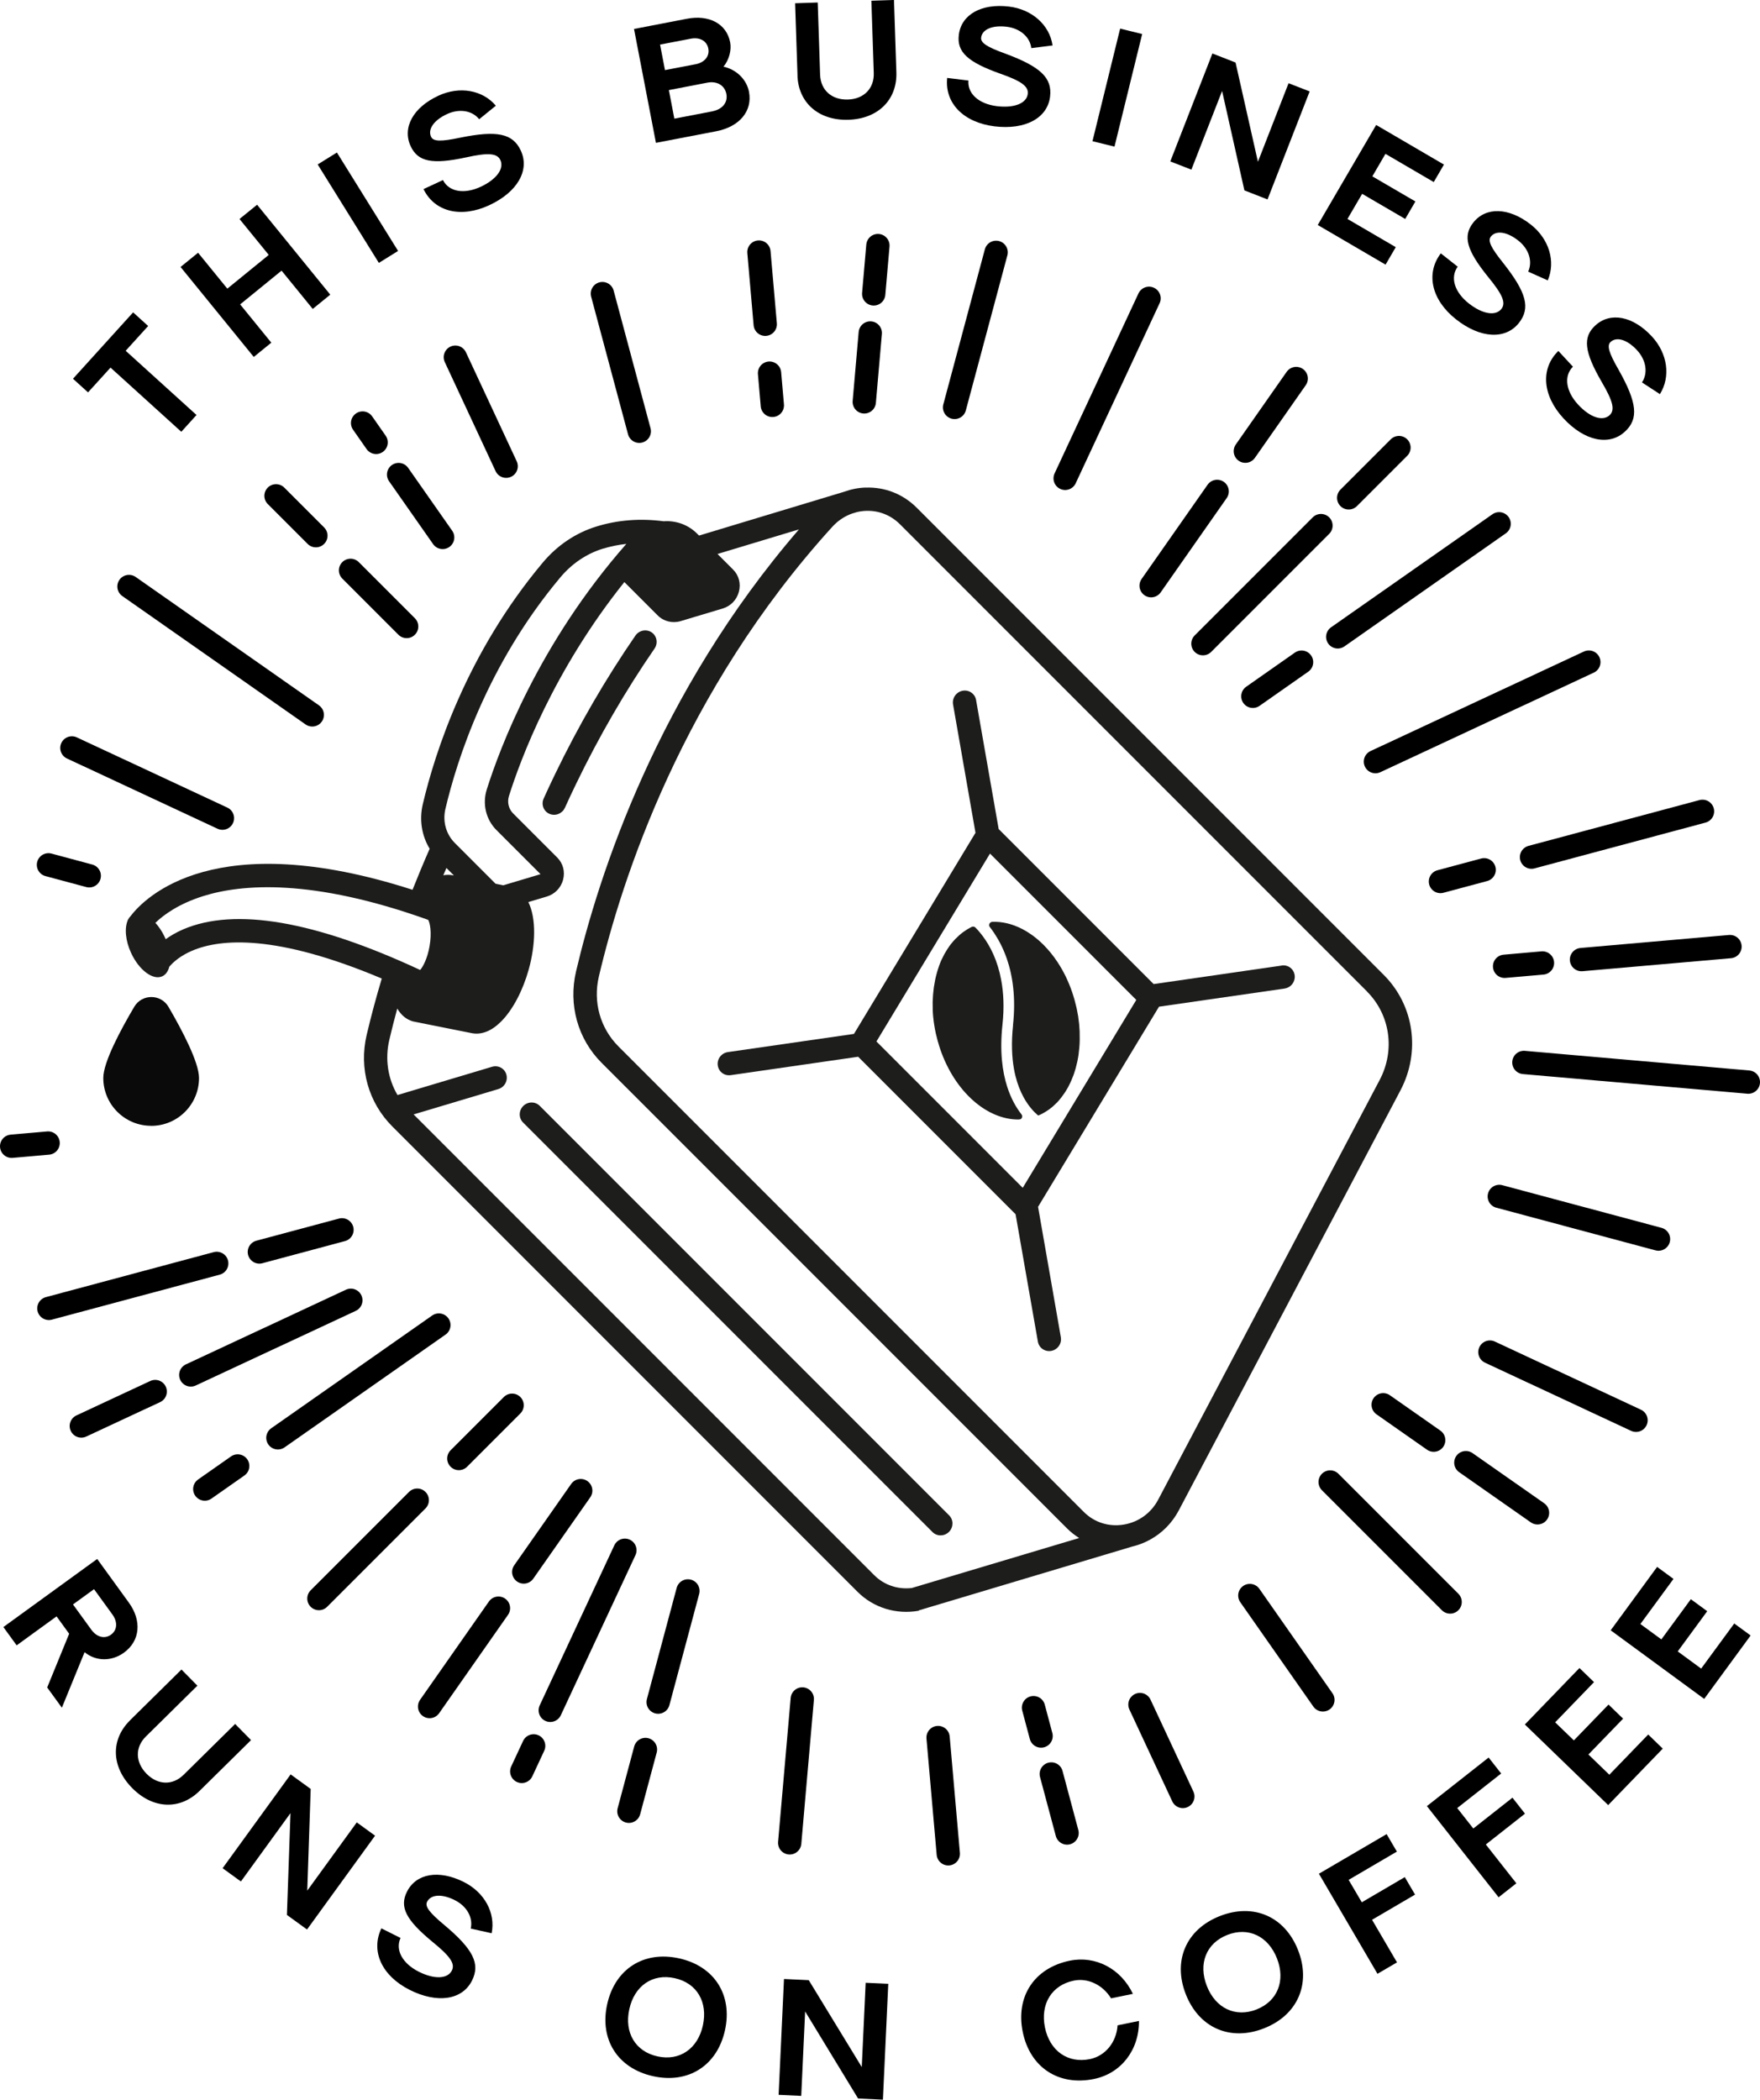 <?xml version="1.0" encoding="UTF-8"?>
<svg id="Ebene_2" data-name="Ebene 2" xmlns="http://www.w3.org/2000/svg" viewBox="0 0 302.1 360.29">
  <defs>
    <style>
      .cls-1 {
        fill: #1d1e1c;
      }

      .cls-2 {
        fill: #0a0a0a;
      }

      .cls-3 {
        fill: none;
        stroke: #000;
        stroke-linecap: round;
        stroke-miterlimit: 10;
        stroke-width: 4px;
      }
    </style>
  </defs>
  <g id="Ebene_1-2" data-name="Ebene 1">
    <g>
      <g>
        <path class="cls-2" d="M25.95,193.19c4.54,0,8.21-3.68,8.21-8.21,0-2.7-2.9-8.2-5.24-12.21-1.31-2.24-4.55-2.25-5.87-.02-2.37,4.01-5.32,9.52-5.32,12.22,0,4.54,3.68,8.21,8.21,8.21Z"/>
        <g>
          <path class="cls-1" d="M148.59,83.66c-1.27.04-2.5.29-3.66.71l-24.94,7.53-.32-.32c-1.46-1.46-3.41-2.22-5.49-2.15-.08,0-.16.01-.23.02-4.02-.53-7.92-.24-11.59.9-3.54,1.09-6.71,3.23-9.18,6.17-13.12,15.63-18.54,32.69-20.61,41.48-.63,2.68-.18,5.4,1.18,7.64-1.02,2.32-2,4.68-2.94,7.04-33.94-10.92-45.93,1.29-48.4,4.52-.16.16-.3.36-.42.58-.04.06-.07.11-.08.13h.02c-.58,1.34-.41,3.51.59,5.65,1.38,2.95,3.78,4.72,5.37,3.95.58-.28.97-.86,1.17-1.63.73-.85,1.95-1.9,3.89-2.73,4.95-2.13,14.55-2.84,32.58,4.76-.98,3.27-1.85,6.52-2.59,9.66-1.35,5.74.29,11.62,4.4,15.72l79.87,79.87c2.72,2.72,6.65,3.93,10.5,3.23v-.06s36.63-10.95,36.63-10.95c2.22-.53,4.21-1.65,5.8-3.23.87-.87,1.62-1.88,2.21-3l38.02-72.02c3.51-6.65,2.37-14.62-2.85-19.84l-80.17-80.17c-2.34-2.34-5.45-3.57-8.74-3.45ZM76.45,138.82c1.98-8.43,7.19-24.81,19.76-39.78,1.96-2.33,4.46-4.02,7.24-4.88,1.32-.4,2.67-.68,4.06-.83-14.99,17.03-21.72,35.05-23.96,42.14-.78,2.49-.14,5.16,1.67,6.97l7.56,7.56-6.39,1.91-1.33-.27-6.98-6.98c-1.52-1.52-2.13-3.71-1.63-5.85ZM77.83,150.21h0c-.57-.12-1.15-.13-1.74-.02.18-.42.36-.83.54-1.25l1.28,1.28-.08-.02ZM31.43,159.48c-1.17.5-2.15,1.08-2.99,1.68-.05-.13-.11-.25-.17-.38-.44-.95-1-1.77-1.6-2.43,1.39-1.34,3.94-3.24,8.19-4.58,6.64-2.09,18.72-3.07,38.63,4.07.3.45.66,2.14.24,4.53-.37,2.13-1.14,3.54-1.61,4.07-18.11-8.43-31.8-10.78-40.7-6.96ZM70.98,191.23l14.55-4.35c.34-.1.63-.28.86-.51.5-.5.73-1.25.53-1.98-.3-1.06-1.4-1.66-2.46-1.34l-16.23,4.85c-1.65-2.8-2.18-6.17-1.4-9.49.41-1.76.87-3.54,1.36-5.35.67,1.15,1.6,1.92,2.75,2.22.03,0,.08.01.11.02h0s9.76,1.95,9.76,1.95h0c1.85.43,3.64-.39,5.21-1.97,2.05-2.05,3.74-5.38,4.72-8.87,1.19-4.25,1.34-8.8-.05-11.62l3.17-.95c.67-.2,1.26-.56,1.73-1.03.5-.5.87-1.13,1.06-1.85.37-1.39,0-2.82-1.01-3.82l-7.56-7.56c-.78-.78-1.05-1.92-.72-2.98,1.98-6.29,7.64-21.52,19.81-36.72l5.73,5.73c1.02,1.02,2.53,1.39,3.93.97l7.21-2.16c1.38-.41,2.42-1.49,2.79-2.88.37-1.39,0-2.82-1.01-3.82l-2.66-2.66,13.98-4.22c-24.34,28.19-34.39,59.39-38.26,75.83-1.35,5.74.29,11.62,4.4,15.72l79.87,79.87c.64.64,1.34,1.18,2.08,1.65l-28.72,8.58c-2.42.28-4.75-.5-6.47-2.22l-79.08-79.08ZM234.64,170.14c3.99,3.99,4.86,10.09,2.18,15.17l-38.02,72.02c-1.21,2.3-3.37,3.86-5.92,4.28-2.55.42-5.05-.37-6.85-2.18l-79.87-79.87c-3.14-3.14-4.4-7.63-3.36-12.02,3.92-16.67,14.34-48.86,40.08-77.16.09-.1.19-.2.29-.3.89-.89,1.93-1.54,3.06-1.95l.83-.25h0c.52-.13,1.05-.2,1.6-.22,2.19-.08,4.26.74,5.83,2.31l80.17,80.17Z"/>
          <path class="cls-1" d="M162.89,262.86c.79-.79.8-2.06.03-2.83l-70.28-70.28c-.77-.77-2.04-.76-2.83.03s-.8,2.06-.03,2.83l70.28,70.28c.77.77,2.04.76,2.83-.03Z"/>
          <path class="cls-1" d="M96.54,139.23c.17-.17.31-.37.42-.61.61-1.35,1.25-2.72,1.92-4.1,3.95-8.17,8.48-15.99,13.47-23.23.63-.92.41-2.16-.49-2.78-.91-.61-2.15-.37-2.79.55-5.11,7.41-9.75,15.41-13.79,23.77-.68,1.41-1.34,2.81-1.96,4.19-.46,1.01-.02,2.19.99,2.63.78.34,1.66.14,2.23-.44Z"/>
          <path class="cls-1" d="M220.02,165.68l-22,3.18-26.6-26.6-3.88-22.15c-.19-1.08-1.23-1.79-2.32-1.58-1.09.21-1.82,1.26-1.63,2.35l3.85,22.02-20.86,34.51-21.64,3.12c-1.1.16-1.88,1.17-1.74,2.27.14,1.09,1.13,1.85,2.23,1.69l21.87-3.16,27.02,27.02,3.83,21.87c.19,1.08,1.23,1.79,2.32,1.58.41-.08.78-.28,1.05-.56.46-.46.69-1.11.57-1.79l-3.91-22.37,20.76-34.34,21.55-3.11c.45-.07.85-.28,1.15-.58.43-.43.67-1.05.59-1.69-.14-1.09-1.13-1.85-2.23-1.69ZM195.04,171.58l-19.49,32.24-25.11-25.11,19.49-32.24,25.11,25.11Z"/>
          <path class="cls-1" d="M175.1,192.08s.03-.01.05-.02c.05-.03.1-.06.14-.1,0,0,.01,0,.02-.01,0,0,0,0,0,0,.04-.04.07-.09.1-.15,0-.01,0-.03.01-.04.02-.04.03-.08.03-.13,0-.02,0-.04,0-.06,0-.04,0-.08-.01-.13,0-.02,0-.04-.01-.05-.02-.06-.05-.12-.09-.17-.89-1.13-1.79-2.67-2.45-4.72-.85-2.63-1.31-6.12-.82-10.67.32-2.95.19-5.47-.21-7.62-.08-.43-.17-.84-.26-1.24-.2-.8-.43-1.53-.68-2.21-1.02-2.72-2.44-4.53-3.49-5.6-.08-.08-.19-.14-.3-.16-.11-.02-.23,0-.34.05,0,0,0,0,0,0-.23.11-.46.24-.68.37-.06.04-.12.08-.19.12-.17.11-.34.22-.51.34-.05.04-.1.07-.15.11-.21.15-.41.32-.6.49-.04.03-.08.07-.12.11-.16.14-.31.29-.46.44-.03.03-.06.05-.09.08-.02.02-.04.05-.06.07-.21.22-.41.46-.61.7-.03.04-.06.08-.09.11-.18.23-.36.48-.52.73-.02.03-.05.07-.07.1-.17.27-.34.55-.5.83-.03.06-.07.12-.1.18-.15.29-.3.58-.44.89-.02.04-.04.09-.06.13-.13.29-.24.58-.35.89-.02.05-.04.1-.05.15-.11.32-.22.65-.31.98-.02.07-.04.15-.06.22-.09.34-.18.68-.25,1.03,0,.04-.02.09-.02.13-.07.33-.13.67-.18,1.01,0,.06-.02.13-.03.19-.05.36-.09.72-.12,1.09,0,.08-.01.16-.02.24-.03.38-.05.76-.06,1.14,0,.03,0,.07,0,.1,0,.37,0,.74.01,1.11,0,.07,0,.14,0,.21.02.39.04.77.08,1.16,0,.08.02.16.03.24.04.4.09.8.16,1.21,0,.02,0,.04.01.06.06.39.14.79.22,1.18.02.08.03.15.05.23.09.4.19.79.3,1.19.02.08.04.15.07.23.12.41.24.82.38,1.23,2.54,7.37,8.1,12.09,13.46,12.03.08,0,.15-.02.21-.05Z"/>
          <path class="cls-1" d="M173.89,175.91c-.32,2.98-.21,5.45.15,7.48.14.81.33,1.56.54,2.24.11.34.22.66.34.97.24.62.5,1.17.77,1.67.82,1.5,1.74,2.49,2.45,3.1.04.04.1.04.15.02.01,0,.03-.01.04-.02.26-.11.51-.24.76-.38.06-.03.12-.07.18-.1.24-.14.48-.29.72-.46,0,0,0,0,0,0,.23-.16.45-.34.67-.52.05-.05.11-.09.16-.14.21-.19.42-.39.62-.59,0,0,0,0,0,0,0,0,0,0,.01-.01.21-.22.42-.46.61-.71.04-.05.08-.1.12-.15.19-.25.37-.5.55-.76.03-.05.06-.1.1-.15.16-.25.32-.51.47-.78.02-.03.04-.06.05-.1.16-.29.3-.59.44-.89.03-.07.06-.14.09-.2.13-.31.26-.62.38-.94.02-.04.03-.09.05-.13.1-.3.2-.61.29-.92.02-.06.04-.12.05-.18.09-.34.17-.68.25-1.02.02-.08.03-.15.05-.23.07-.36.14-.72.19-1.09,0,0,0-.02,0-.02.05-.36.09-.73.12-1.11,0-.08.01-.16.02-.24.03-.37.05-.74.05-1.12,0-.07,0-.14,0-.22,0-.36,0-.71-.01-1.08,0-.05,0-.1,0-.15-.02-.39-.05-.78-.08-1.17,0-.09-.02-.17-.03-.26-.04-.39-.09-.79-.15-1.19,0-.05-.02-.1-.03-.15-.06-.37-.13-.74-.21-1.12-.02-.07-.03-.15-.05-.22-.09-.4-.19-.79-.3-1.19-.02-.08-.05-.17-.07-.25-.12-.41-.24-.82-.38-1.22,0,0,0,0,0,0-.32-.93-.69-1.82-1.1-2.67-.41-.84-.87-1.64-1.36-2.39-.73-1.12-1.55-2.12-2.42-3-.58-.58-1.19-1.11-1.81-1.57-.63-.46-1.27-.86-1.93-1.2-1.64-.84-3.36-1.26-5.06-1.2-.07,0-.14.02-.2.05-.02,0-.03.02-.05.02-.05.03-.09.06-.13.1,0,0-.01,0-.02.01,0,0,0,0,0,0-.04.04-.07.09-.1.14,0,.01,0,.03-.01.04-.02.04-.03.08-.04.13,0,.02,0,.04,0,.06,0,.04,0,.08.01.12,0,.02,0,.04.01.05.02.06.04.12.09.17.25.32.51.68.77,1.07.77,1.16,1.54,2.61,2.15,4.37,1,2.89,1.57,6.65,1.06,11.4Z"/>
        </g>
      </g>
      <g>
        <g>
          <path d="M18.97,63.08l-3.86,4.25-2.58-2.34,10.32-11.39,2.58,2.34-3.86,4.25,12.16,11.02-2.61,2.88-12.16-11.02Z"/>
          <path d="M30.98,45.82l3.02-2.45,5.02,6.16,7.11-5.79-5.02-6.16,3.02-2.45,12.56,15.43-3.01,2.45-5.35-6.57-7.11,5.79,5.35,6.57-3.01,2.45-12.56-15.43Z"/>
          <path d="M54.53,28.22l3.3-2.05,10.5,16.89-3.3,2.05-10.5-16.89Z"/>
          <path d="M72.69,32.45l3.34-1.55c1.03,2.02,3.64,2.47,6.48,1.15,2.71-1.26,4.06-3.1,3.38-4.58-.55-1.18-2.08-1.31-5.9-.46-5.79,1.25-8.25.76-9.5-1.92-1.48-3.18.42-6.66,4.77-8.67,3.6-1.67,7.57-.99,9.85,1.72l-2.86,2.32c-1.21-1.51-3.42-1.86-5.53-.88-2.24,1.04-3.33,2.6-2.73,3.89.38.82,1.68.85,4.97.16,6.37-1.3,9.07-.73,10.44,2.22,1.56,3.37-.59,7.12-5.41,9.36-4.84,2.25-9.38,1.16-11.29-2.75Z"/>
          <path d="M108.83,4.97l9.08-1.75c3.84-.74,6.81.88,7.42,4.04.26,1.34-.19,3.02-1.14,4.18,2.22.49,3.96,2.19,4.37,4.3.64,3.3-1.62,6.01-5.61,6.78l-10.36,1.99-3.76-19.53ZM119.41,11.02c1.54-.3,2.42-1.38,2.17-2.69-.25-1.31-1.47-1.99-3.01-1.69l-5.27,1.01.84,4.38,5.27-1.01ZM122.3,19.09c1.71-.33,2.66-1.52,2.38-2.97-.29-1.48-1.62-2.26-3.29-1.93l-6.58,1.27.94,4.9,6.55-1.26Z"/>
          <path d="M136.89,12.96l-.41-12.4,3.88-.13.41,12.4c.09,2.64,2,4.34,4.78,4.25,2.75-.09,4.52-1.92,4.43-4.56l-.41-12.4,3.88-.13.41,12.4c.16,4.72-3.13,7.99-8.2,8.16-5.1.17-8.62-2.88-8.78-7.6Z"/>
          <path d="M162.57,13.37l3.66.45c-.19,2.26,1.79,4.02,4.9,4.4,2.97.36,5.09-.49,5.28-2.1.16-1.3-1.08-2.21-4.78-3.5-5.57-1.99-7.41-3.71-7.05-6.64.42-3.48,3.88-5.43,8.63-4.85,3.94.48,6.95,3.16,7.46,6.67l-3.65.46c-.23-1.93-1.93-3.39-4.23-3.67-2.45-.3-4.21.45-4.38,1.86-.11.89.97,1.61,4.14,2.75,6.09,2.26,8.08,4.17,7.69,7.39-.45,3.69-4.26,5.73-9.53,5.09-5.3-.65-8.58-3.97-8.13-8.3Z"/>
          <path d="M192.27,4.91l3.78.93-4.75,19.32-3.78-.93,4.75-19.32Z"/>
          <path d="M208.11,9.18l3.97,1.55,3.84,17.03,5.26-13.48,3.62,1.41-7.23,18.53-3.97-1.55-3.83-17.06-5.27,13.5-3.62-1.41,7.23-18.53Z"/>
          <path d="M236.21,21.44l11.64,6.8-1.75,3-8.29-4.84-2.25,3.86,7.39,4.31-1.75,3-7.39-4.31-2.52,4.31,8.29,4.84-1.75,3-11.64-6.8,10.03-17.18Z"/>
          <path d="M247.32,43.48l2.89,2.28c-1.33,1.83-.56,4.36,1.9,6.3,2.35,1.85,4.6,2.22,5.6.95.81-1.02.23-2.44-2.26-5.47-3.72-4.6-4.4-7.02-2.57-9.34,2.17-2.75,6.13-2.62,9.89.34,3.12,2.46,4.29,6.31,2.9,9.57l-3.36-1.5c.8-1.77.12-3.9-1.7-5.33-1.94-1.53-3.83-1.8-4.71-.68-.56.71,0,1.88,2.1,4.5,4.03,5.1,4.73,7.76,2.72,10.31-2.3,2.91-6.62,2.68-10.79-.61-4.19-3.3-5.26-7.84-2.63-11.31Z"/>
          <path d="M267.49,60.22l2.5,2.7c-1.6,1.6-1.23,4.22.9,6.52,2.03,2.19,4.2,2.91,5.39,1.81.96-.89.61-2.38-1.38-5.76-2.96-5.12-3.26-7.62-1.08-9.63,2.57-2.38,6.47-1.64,9.72,1.87,2.7,2.92,3.26,6.9,1.38,9.9l-3.08-2.01c1.07-1.62.72-3.83-.85-5.53-1.67-1.81-3.5-2.37-4.54-1.41-.66.61-.3,1.86,1.38,4.77,3.19,5.66,3.47,8.41,1.09,10.61-2.72,2.52-6.96,1.62-10.56-2.28-3.62-3.92-3.98-8.57-.84-11.59Z"/>
        </g>
        <g>
          <path d="M16.68,267.5l5.43,7.49c2.27,3.12,1.94,6.58-.83,8.59-2.13,1.55-4.85,1.51-6.76-.08l-3.9,9.53-2.52-3.47,3.77-9.22-2.16-2.98-6.85,4.97-2.28-3.14,16.1-11.68ZM15.68,279.65c.94,1.29,2.29,1.63,3.37.85s1.18-2.18.24-3.47l-3.15-4.34-3.61,2.62,3.15,4.34Z"/>
          <path d="M22.31,295.2l8.84-8.72,2.73,2.77-8.84,8.72c-1.88,1.85-1.83,4.42.12,6.4,1.94,1.96,4.48,2.02,6.36.17l8.84-8.72,2.73,2.77-8.84,8.72c-3.37,3.32-8,3.12-11.56-.49-3.59-3.63-3.74-8.29-.38-11.61Z"/>
          <path d="M49.88,304.47l3.45,2.5-.59,17.45,8.5-11.71,3.14,2.28-11.68,16.1-3.45-2.5.61-17.47-8.51,11.73-3.14-2.28,11.68-16.1Z"/>
          <path d="M65.46,330.89l3.29,1.65c-.94,2.06.33,4.38,3.13,5.79,2.67,1.34,4.95,1.25,5.68-.2.59-1.17-.27-2.44-3.31-4.91-4.57-3.76-5.72-5.99-4.39-8.63,1.58-3.13,5.48-3.8,9.76-1.65,3.55,1.78,5.47,5.31,4.77,8.79l-3.59-.8c.43-1.89-.67-3.84-2.74-4.88-2.2-1.11-4.11-.99-4.75.28-.4.8.37,1.84,2.96,3.99,4.97,4.18,6.2,6.65,4.74,9.55-1.67,3.32-5.95,3.96-10.69,1.58-4.77-2.4-6.73-6.63-4.86-10.55Z"/>
          <path d="M104.22,343.92c1.34-6.06,6.28-9.22,12.34-7.88,6.06,1.33,9.22,6.28,7.88,12.34s-6.28,9.22-12.34,7.88c-6.06-1.34-9.22-6.28-7.88-12.34ZM120.65,347.54c.88-4.02-1.04-7.27-4.84-8.1-3.79-.84-6.91,1.3-7.79,5.32-.89,4.02,1.04,7.27,4.84,8.1,3.79.84,6.91-1.3,7.79-5.32Z"/>
          <path d="M134.56,339.58l4.26.2,9.1,14.91.67-14.46,3.88.18-.92,19.88-4.26-.2-9.09-14.94-.67,14.49-3.88-.18.92-19.88Z"/>
          <path d="M175.55,348.66c-1.24-6.08,1.99-10.97,8.07-12.22,4.43-.91,8.78,1.37,10.84,5.69l-3.75.77c-1.42-2.31-3.98-3.54-6.39-3.04-3.78.77-5.78,4-4.96,8.03.83,4.04,3.94,6.21,7.71,5.44,2.64-.54,4.56-2.86,4.76-5.8l3.67-.75c.04,4.99-3.07,9.01-7.73,9.96-6.08,1.24-10.97-1.99-12.22-8.07Z"/>
          <path d="M203.54,342.2c-2.27-5.78.07-11.15,5.85-13.42,5.78-2.27,11.15.07,13.42,5.85s-.07,11.15-5.85,13.42c-5.78,2.27-11.15-.07-13.42-5.85ZM219.19,336.05c-1.51-3.83-4.92-5.45-8.53-4.03s-5.01,4.93-3.51,8.76,4.92,5.45,8.53,4.03,5.01-4.93,3.51-8.76Z"/>
          <path d="M226.37,321.53l11.64-6.81,1.76,3-8.28,4.85,2.26,3.85,7.38-4.32,1.76,3-7.38,4.32,4.28,7.31-3.35,1.96-10.05-17.17Z"/>
          <path d="M244.92,309.92l10.6-8.34,2.15,2.74-7.54,5.93,2.76,3.51,6.72-5.29,2.15,2.74-6.72,5.29,5.24,6.66-3.05,2.4-12.3-15.64Z"/>
          <path d="M261.74,295.91l9.37-9.69,2.5,2.42-6.67,6.9,3.21,3.1,5.95-6.15,2.5,2.42-5.95,6.15,3.59,3.47,6.67-6.9,2.5,2.42-9.37,9.69-14.3-13.83Z"/>
          <path d="M276.47,279.75l7.97-10.88,2.81,2.06-5.68,7.74,3.6,2.64,5.06-6.9,2.81,2.06-5.06,6.9,4.02,2.95,5.68-7.74,2.81,2.06-7.97,10.88-16.05-11.77Z"/>
        </g>
      </g>
      <g>
        <path class="cls-3" d="M132.57,69.56c-.16-1.84-.32-3.69-.48-5.53"/>
        <path class="cls-3" d="M131.35,55.64c-.36-4.13-.72-8.26-1.08-12.39"/>
        <path class="cls-3" d="M69.8,107.5c-3.21-3.21-6.42-6.42-9.63-9.63"/>
        <path class="cls-3" d="M54.22,91.92c-2.28-2.28-4.56-4.56-6.84-6.84"/>
        <path class="cls-3" d="M75.33,227.37c-9.21,6.45-18.42,12.9-27.63,19.35"/>
        <path class="cls-3" d="M40.8,251.55l-5.65,3.96"/>
        <path class="cls-3" d="M118.08,272.99c-1.7,6.36-3.41,12.72-5.11,19.08"/>
        <path class="cls-3" d="M110.79,300.2c-.95,3.53-1.89,7.07-2.84,10.6"/>
        <path class="cls-3" d="M195.67,292.49c2.45,5.26,4.9,10.52,7.36,15.77"/>
        <path class="cls-3" d="M255.74,232.01c8.36,3.9,16.72,7.8,25.08,11.7"/>
        <path class="cls-3" d="M247.25,151.26c2.5-.67,5-1.34,7.5-2.01"/>
        <path class="cls-3" d="M262.88,147.08c9.78-2.62,19.56-5.24,29.35-7.86"/>
        <path class="cls-3" d="M197.59,100.5c3.78-5.39,7.55-10.79,11.33-16.18"/>
        <path class="cls-3" d="M213.76,77.42c2.91-4.16,5.82-8.31,8.73-12.47"/>
        <path class="cls-3" d="M109.73,74c-2.11-7.87-4.22-15.74-6.33-23.62"/>
        <path class="cls-3" d="M53.6,122.67c-10.49-7.34-20.97-14.68-31.46-22.03"/>
        <path class="cls-3" d="M8.26,196.14c-2.09.18-4.18.37-6.26.55"/>
        <path class="cls-3" d="M87.9,241.13c-3.05,3.05-6.09,6.09-9.14,9.14"/>
        <path class="cls-3" d="M71.62,257.42c-5.63,5.63-11.26,11.26-16.88,16.88"/>
        <path class="cls-3" d="M137.71,291.53c-.72,8.23-1.44,16.46-2.16,24.69"/>
        <path class="cls-3" d="M214.53,273.78c4.18,5.97,8.36,11.94,12.54,17.91"/>
        <path class="cls-3" d="M257.35,205.3c9.11,2.44,18.22,4.88,27.33,7.32"/>
        <path class="cls-3" d="M236.09,130.69c6.31-2.94,30.13-14.05,36.63-17.08"/>
        <path class="cls-3" d="M182.83,82.08c4.8-10.3,9.6-20.59,14.4-30.89"/>
        <path class="cls-3" d="M86.88,80c-2.91-6.24-5.82-12.47-8.72-18.71"/>
        <path class="cls-3" d="M38.18,140.39c-8.61-4.02-17.23-8.03-25.84-12.05"/>
        <path class="cls-3" d="M58.7,211.03c-4.73,1.27-9.45,2.53-14.18,3.8"/>
        <path class="cls-3" d="M37.2,216.79c-9.6,2.57-19.21,5.15-28.81,7.72"/>
        <path class="cls-3" d="M99.68,255.78c-3.26,4.65-6.52,9.31-9.78,13.96"/>
        <path class="cls-3" d="M85.56,275.95c-3.94,5.63-7.88,11.26-11.82,16.88"/>
        <path class="cls-3" d="M161.02,298.15c.58,6.65,1.16,13.3,1.75,19.95"/>
        <path class="cls-3" d="M228.32,254.3c6.86,6.86,13.73,13.73,20.59,20.59"/>
        <path class="cls-3" d="M261.57,182.31c12.84,1.12,25.69,2.25,38.53,3.37"/>
        <path class="cls-3" d="M215.05,119.48c2.79-1.95,5.57-3.9,8.36-5.86"/>
        <path class="cls-3" d="M229.62,109.28c9.23-6.47,18.47-12.93,27.7-19.4"/>
        <path class="cls-3" d="M163.85,69.91c2.38-8.87,4.75-17.74,7.13-26.61"/>
        <path class="cls-3" d="M75.98,92.22c-2.52-3.6-5.04-7.2-7.56-10.79"/>
        <path class="cls-3" d="M64.56,75.91c-.77-1.11-1.55-2.21-2.32-3.32"/>
        <path class="cls-3" d="M15.32,150.28l-7-1.88"/>
        <path class="cls-3" d="M60.22,223.12c-4.83,2.25-22.64,10.56-27.47,12.81"/>
        <path class="cls-3" d="M26.64,238.78c-4.23,1.97-8.45,3.94-12.68,5.91"/>
        <path class="cls-3" d="M107.26,266.01c-2.25,4.83-10.56,22.64-12.81,27.47"/>
        <path class="cls-3" d="M91.6,299.58l-2.04,4.38"/>
        <path class="cls-3" d="M177.4,293.02l1.3,4.87"/>
        <path class="cls-3" d="M180.45,304.4c.9,3.38,1.81,6.75,2.71,10.13"/>
        <path class="cls-3" d="M237.42,241.05c2.89,2.02,5.78,4.05,8.67,6.07"/>
        <path class="cls-3" d="M251.61,250.98c4.1,2.87,8.2,5.74,12.3,8.61"/>
        <path class="cls-3" d="M258.26,165.81c2.17-.19,4.33-.38,6.5-.57"/>
        <path class="cls-3" d="M271.46,164.66c8.5-.74,16.99-1.49,25.49-2.23"/>
        <path class="cls-3" d="M206.48,110.45c6.75-6.75,13.51-13.51,20.26-20.26"/>
        <path class="cls-3" d="M231.5,85.43c2.88-2.88,5.75-5.75,8.63-8.63"/>
        <path class="cls-3" d="M148.35,68.96c.34-3.94.69-7.88,1.03-11.82"/>
        <path class="cls-3" d="M149.97,50.43c.24-2.76.48-5.52.72-8.29"/>
      </g>
    </g>
  </g>
</svg>